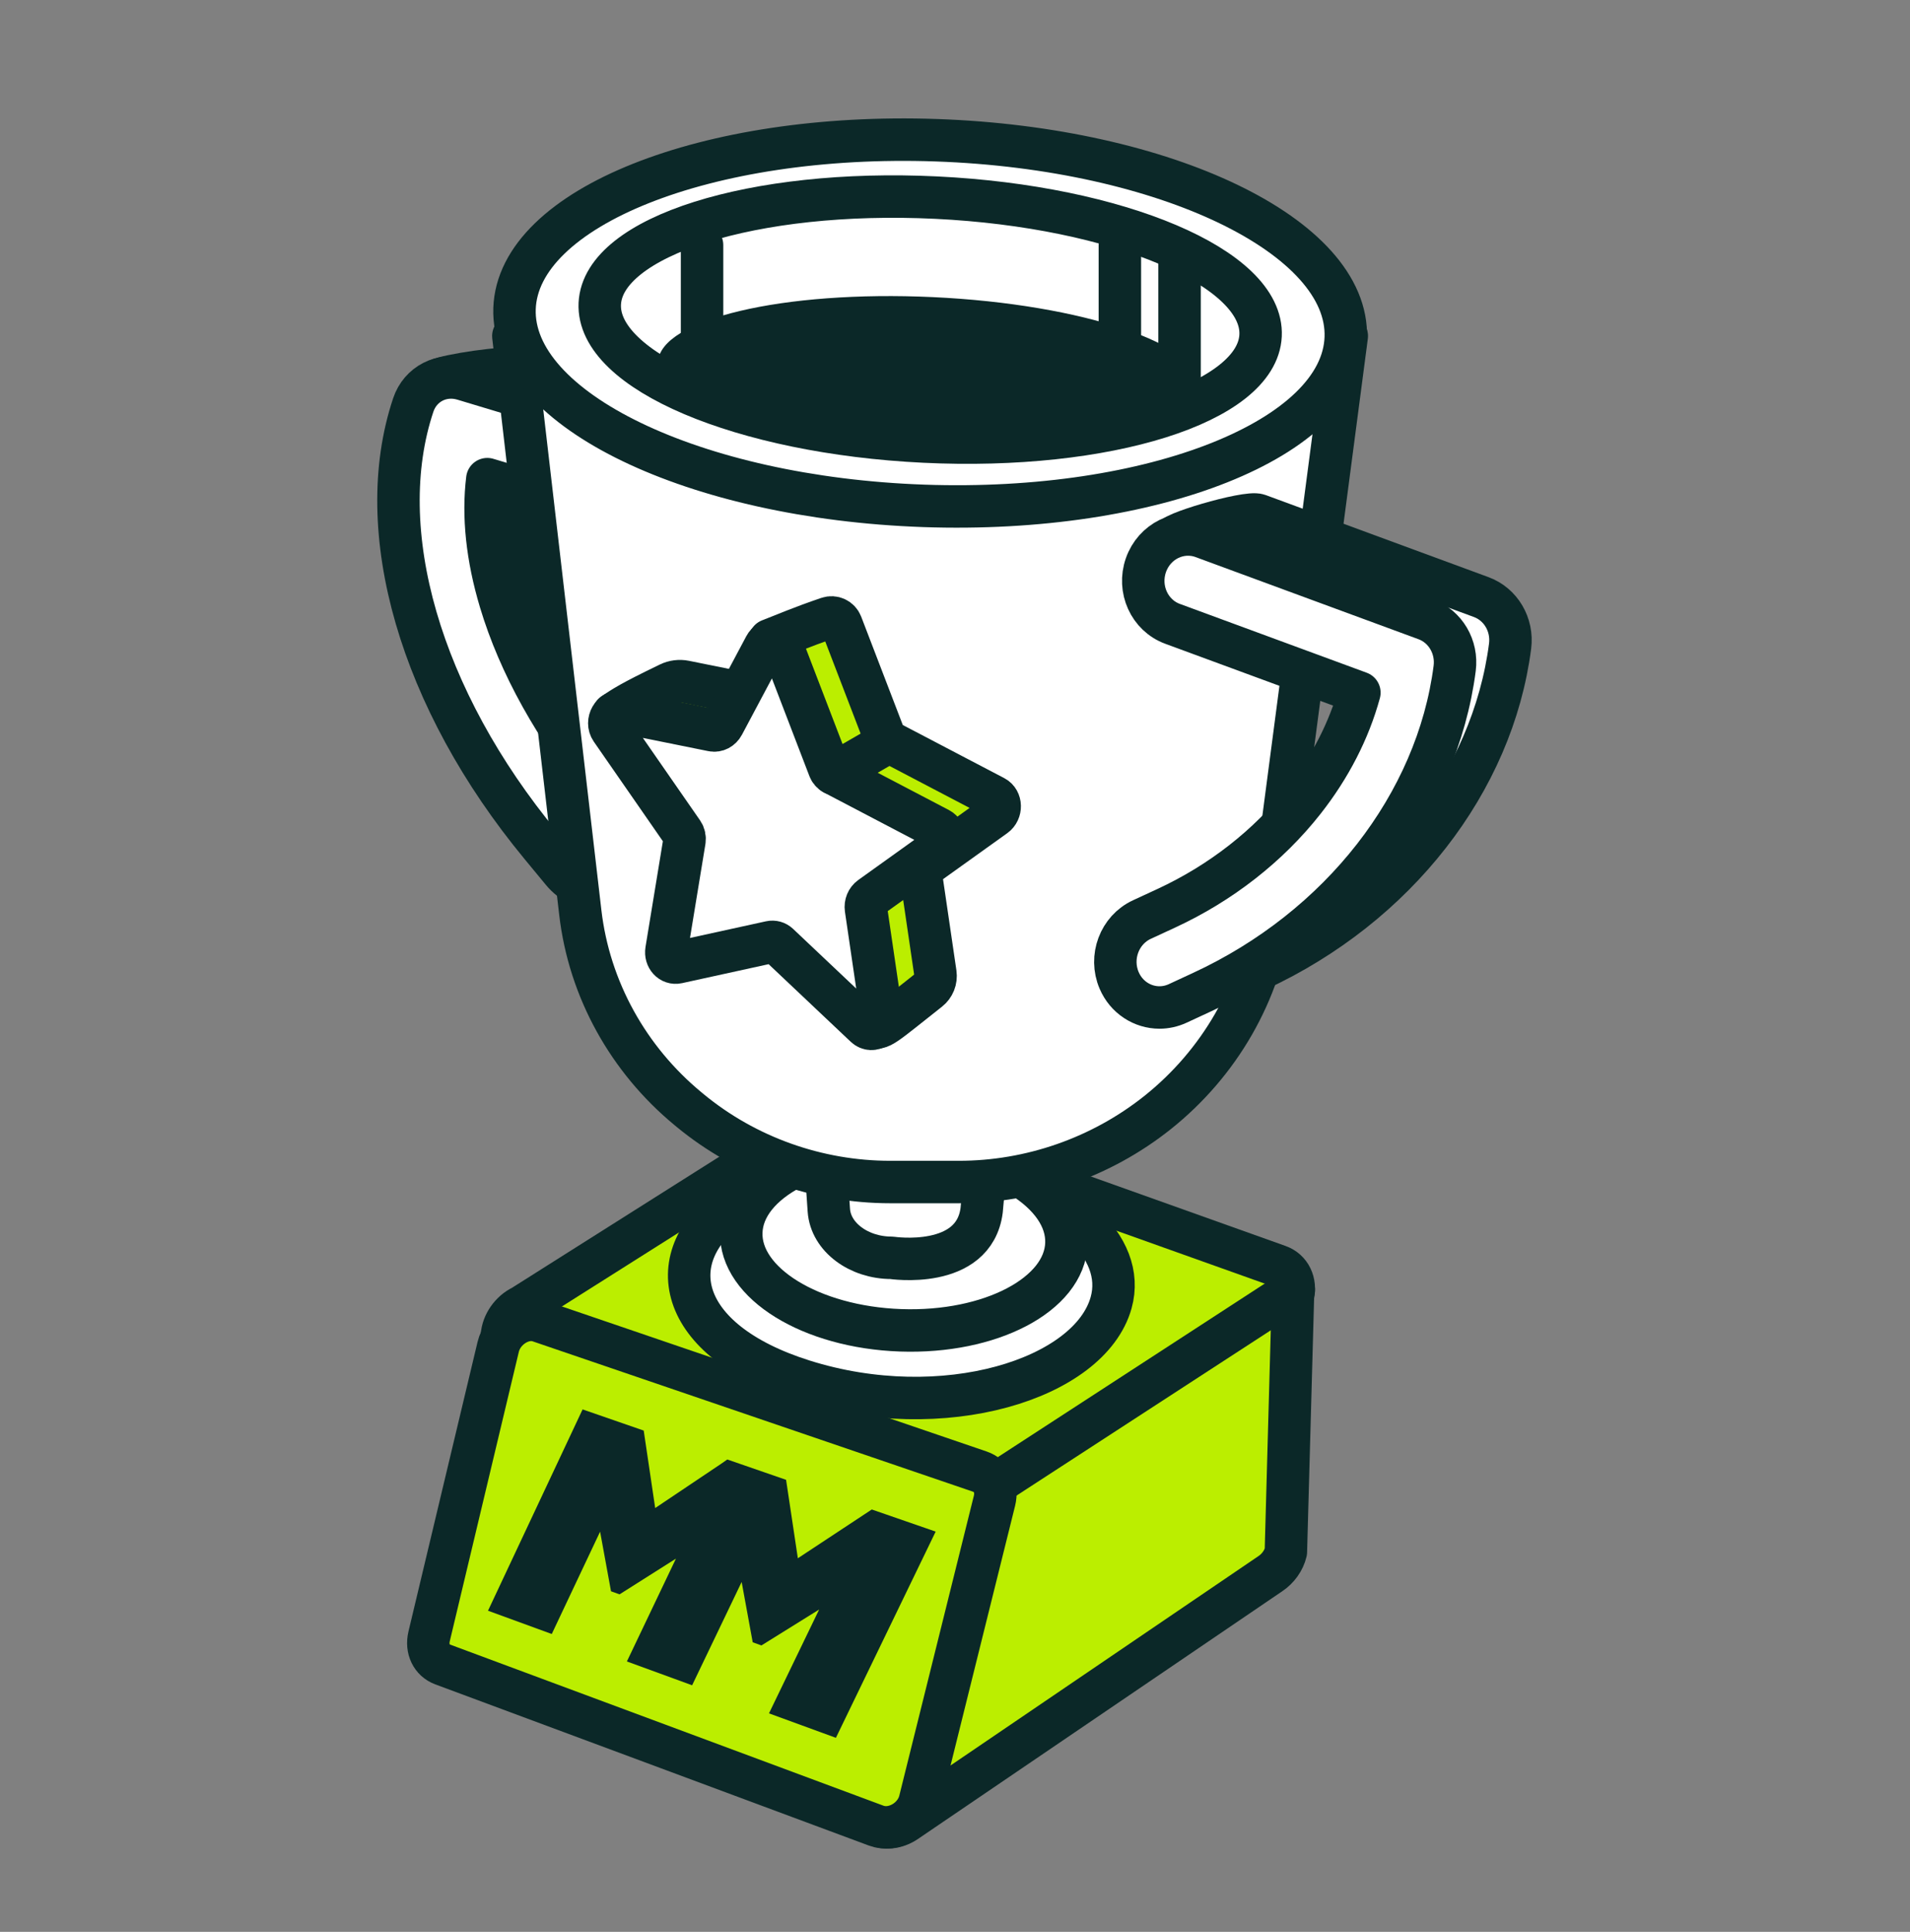 <svg width="90" height="91" viewBox="0 0 90 91" fill="none" xmlns="http://www.w3.org/2000/svg">
<rect x="0" y="0" width="90" height="91" fill="#808080" stroke="none"/>
<path d="M59.858 74.13L42.68 85.807C42.221 86.114 41.67 86.165 41.25 85.938L23.544 76.418C23.171 76.217 22.963 75.804 22.999 75.331L23.648 62.924C23.691 62.35 24.079 61.793 24.616 61.536L38.954 52.472C39.285 52.313 39.638 52.284 39.938 52.391L60.24 59.634C60.796 59.833 61.076 60.41 60.924 61.045L60.591 73.099C60.493 73.508 60.225 73.885 59.858 74.13Z" fill="#BBEE00" stroke="#0B2828" stroke-width="2" stroke-linecap="round" stroke-linejoin="round"/>
<path d="M41.29 85.999L20.857 78.405C20.34 78.213 20.08 77.672 20.22 77.083L23.475 63.446C23.683 62.575 24.643 61.972 25.41 62.234L46.166 69.319C46.729 69.511 47.014 70.073 46.861 70.691L43.346 84.827C43.124 85.72 42.103 86.301 41.29 85.999Z" fill="#BBEE00" stroke="#0B2828" stroke-width="2" stroke-linecap="round" stroke-linejoin="round"/>
<path d="M44.089 72.147L39.388 81.861L36.235 80.709L38.598 75.818L35.879 77.509L35.468 77.361L34.947 74.52L32.613 79.386L29.539 78.264L31.851 73.42L29.193 75.103L28.791 74.958L28.277 72.15L25.999 76.971L22.995 75.874L27.452 66.391L30.332 67.388L30.873 71.037L33.975 68.956L34.271 68.75L37.04 69.708L37.091 70.044L37.595 73.403L41.079 71.105L44.089 72.147Z" fill="#0B2828"/>
<path d="M60.965 60.766L46.902 69.907" stroke="#0B2828" stroke-width="2" stroke-linecap="round" stroke-linejoin="round"/>
<path d="M52.356 61.366C51.348 64.965 44.44 67.12 37.852 65.043C31.81 63.139 31.052 59.119 34.611 56.685C37.345 54.816 42.141 54.297 46.021 55.208C50.107 56.166 53.104 58.692 52.356 61.366Z" fill="white" stroke="#0B2828" stroke-width="2" stroke-linecap="round" stroke-linejoin="round"/>
<path d="M50.25 58.575C50.335 56.168 46.974 54.096 42.743 53.947C38.512 53.799 35.014 55.63 34.93 58.037C34.845 60.444 38.206 62.516 42.437 62.665C46.668 62.813 50.166 60.982 50.25 58.575Z" fill="white" stroke="#0B2828" stroke-width="2" stroke-linecap="round" stroke-linejoin="round"/>
<path d="M42.011 59.25C40.464 59.25 39.142 58.275 39.055 57.009L38.13 43.536H47.467L46.256 57.009C45.894 59.841 42.011 59.25 42.011 59.25Z" fill="white" stroke="#0B2828" stroke-width="2" stroke-linecap="round" stroke-linejoin="round"/>
<path d="M30.693 41.407C30.086 41.407 29.464 41.125 29.019 40.587L28 39.354C22.318 32.476 20.016 24.528 21.993 18.613C22.16 18.114 20.218 18.112 20.641 17.896C21.064 17.68 23.851 17.25 24.36 17.404L37.555 21.377C38.665 21.711 39.376 22.902 39.143 24.037C38.911 25.172 37.823 25.822 36.712 25.487L25.483 22.106C25.27 23.836 25.475 25.791 26.095 27.858C26.986 30.828 28.688 33.888 31.019 36.709L32.037 37.941C32.806 38.872 32.754 40.219 31.921 40.949C31.569 41.257 31.135 41.407 30.693 41.407Z" fill="#0B2828" stroke="#0B2828" stroke-width="2" stroke-linecap="round" stroke-linejoin="round"/>
<path d="M28.173 41.872C27.566 41.872 26.943 41.591 26.498 41.052L25.48 39.819C19.797 32.942 17.496 24.994 19.473 19.078C19.806 18.082 20.822 17.562 21.839 17.869L35.034 21.843C36.144 22.177 36.855 23.368 36.623 24.503C36.39 25.638 35.302 26.287 34.192 25.953L22.962 22.571C22.749 24.302 22.954 26.256 23.575 28.324C24.465 31.293 26.168 34.353 28.498 37.174L29.517 38.407C30.286 39.338 30.233 40.684 29.4 41.415C29.049 41.723 28.615 41.872 28.173 41.872Z" fill="white" stroke="#0B2828" stroke-width="2" stroke-linecap="round" stroke-linejoin="round"/>
<path d="M45.183 55.68H41.947C38.523 55.68 35.163 54.491 32.518 52.31L32.422 52.23C29.619 49.918 27.765 46.616 27.343 42.977L24.189 15.828H63.461L59.882 43.069C59.397 46.755 57.447 50.094 54.546 52.407C51.885 54.527 48.555 55.68 45.183 55.68Z" fill="white" stroke="#0B2828" stroke-width="2" stroke-linecap="round" stroke-linejoin="round"/>
<path d="M63.413 15.903C63.579 11.147 54.946 6.985 44.13 6.606C33.315 6.228 24.412 9.776 24.245 14.532C24.079 19.288 32.712 23.45 43.528 23.829C54.343 24.207 63.246 20.659 63.413 15.903Z" fill="white" stroke="#0B2828" stroke-width="2" stroke-linecap="round" stroke-linejoin="round"/>
<path d="M59.399 15.806C59.552 12.633 52.706 9.724 44.108 9.309C35.509 8.894 28.415 11.13 28.262 14.303C28.108 17.476 34.955 20.385 43.553 20.8C52.151 21.215 59.246 18.979 59.399 15.806Z" fill="white"/>
<path d="M59.399 15.806C59.552 12.633 52.706 9.724 44.108 9.309C35.509 8.894 28.415 11.13 28.262 14.303C28.108 17.476 34.955 20.385 43.553 20.8C52.151 21.215 59.246 18.979 59.399 15.806Z" fill="white"/>
<path d="M59.399 15.806C59.552 12.633 52.706 9.724 44.108 9.309C35.509 8.894 28.415 11.13 28.262 14.303C28.108 17.476 34.955 20.385 43.553 20.8C52.151 21.215 59.246 18.979 59.399 15.806Z" stroke="#0B2828" stroke-width="2" stroke-linecap="round" stroke-linejoin="round"/>
<path d="M56.584 18.261C56.679 16.236 51.029 14.326 43.964 13.996C36.9 13.666 31.096 15.04 31.002 17.065C30.907 19.09 36.557 21 43.621 21.33C50.686 21.66 56.489 20.286 56.584 18.261Z" fill="#0B2828"/>
<path d="M57.245 46.412C56.446 46.412 55.686 45.936 55.343 45.133C54.878 44.042 55.359 42.76 56.418 42.27L57.57 41.737C60.135 40.55 62.374 38.8 64.045 36.679C65.288 35.1 66.178 33.364 66.666 31.582L57.859 28.339C56.773 27.938 56.212 26.7 56.608 25.573C56.805 25.01 55.836 25.558 55.32 25.383C54.855 25.226 58.748 24.057 59.291 24.257L69.796 28.126C70.72 28.466 71.285 29.427 71.156 30.436C70.333 36.827 65.773 42.672 59.255 45.688L58.103 46.221C57.823 46.351 57.531 46.412 57.245 46.412Z" fill="white" stroke="#0B2828" stroke-width="2" stroke-linecap="round" stroke-linejoin="round"/>
<path d="M54.634 47.458C53.835 47.458 53.075 46.982 52.733 46.179C52.267 45.088 52.748 43.806 53.807 43.316L54.959 42.783C57.524 41.596 59.763 39.847 61.434 37.725C62.677 36.147 63.567 34.411 64.055 32.628L55.248 29.385C54.162 28.985 53.601 27.747 53.997 26.62C54.392 25.493 55.593 24.903 56.68 25.303L67.185 29.172C68.109 29.512 68.674 30.473 68.545 31.482C67.722 37.874 63.162 43.718 56.644 46.734L55.492 47.268C55.212 47.397 54.921 47.458 54.634 47.458Z" fill="white" stroke="#0B2828" stroke-width="2" stroke-linecap="round" stroke-linejoin="round"/>
<path d="M52.769 11.545V17.171" stroke="#0B2828" stroke-width="2" stroke-linecap="round" stroke-linejoin="round"/>
<path d="M33.081 11.545V17.171" stroke="#0B2828" stroke-width="2" stroke-linecap="round" stroke-linejoin="round"/>
<path d="M55.581 12.248V18.577" stroke="#0B2828" stroke-width="2" stroke-linecap="round" stroke-linejoin="round"/>
<path d="M39.018 29.112C39.273 29.025 39.55 29.155 39.646 29.406L41.677 34.695C41.718 34.803 41.794 34.89 41.889 34.94L46.858 37.541C47.179 37.709 47.191 38.211 46.88 38.434L43.628 40.763C43.465 40.879 43.378 41.091 43.408 41.297L44.077 45.854C44.12 46.153 44.001 46.452 43.764 46.638C41.689 48.267 41.411 48.596 41.104 48.307L39.287 42.977C39.184 42.88 39.046 42.842 38.909 42.872L34.531 43.831C34.218 43.9 33.952 43.61 34.009 43.261L34.856 38.106C34.879 37.965 34.849 37.823 34.773 37.714L28.913 33.618C29.42 33.289 29.663 33.103 31.527 32.203C31.758 32.091 32.02 32.058 32.272 32.109L36.182 32.899C36.377 32.938 36.579 32.832 36.683 32.637L36.271 30.154C37.02 29.865 37.725 29.553 39.018 29.112Z" fill="#BBEE00" stroke="#0B2828" stroke-width="2" stroke-linecap="round" stroke-linejoin="round"/>
<path d="M36.87 30.463L39.072 36.199C39.113 36.307 39.188 36.394 39.284 36.444L44.253 39.046C44.574 39.213 44.586 39.715 44.275 39.938L41.023 42.267C40.86 42.384 40.773 42.595 40.803 42.801L41.543 47.842C41.612 48.316 41.099 48.654 40.775 48.348L36.682 44.481C36.579 44.385 36.441 44.346 36.304 44.376L31.926 45.335C31.613 45.404 31.347 45.114 31.404 44.766L32.251 39.61C32.274 39.469 32.244 39.327 32.168 39.218L28.802 34.366C28.546 33.997 28.86 33.451 29.28 33.535L33.577 34.403C33.772 34.442 33.974 34.337 34.078 34.141L36.047 30.441C36.243 30.071 36.724 30.084 36.87 30.463Z" fill="white" stroke="#0B2828" stroke-width="2" stroke-linecap="round" stroke-linejoin="round"/>
<path d="M41.889 34.94L39.284 36.444" stroke="#0B2828" stroke-width="2" stroke-linecap="round" stroke-linejoin="round"/>
</svg>
